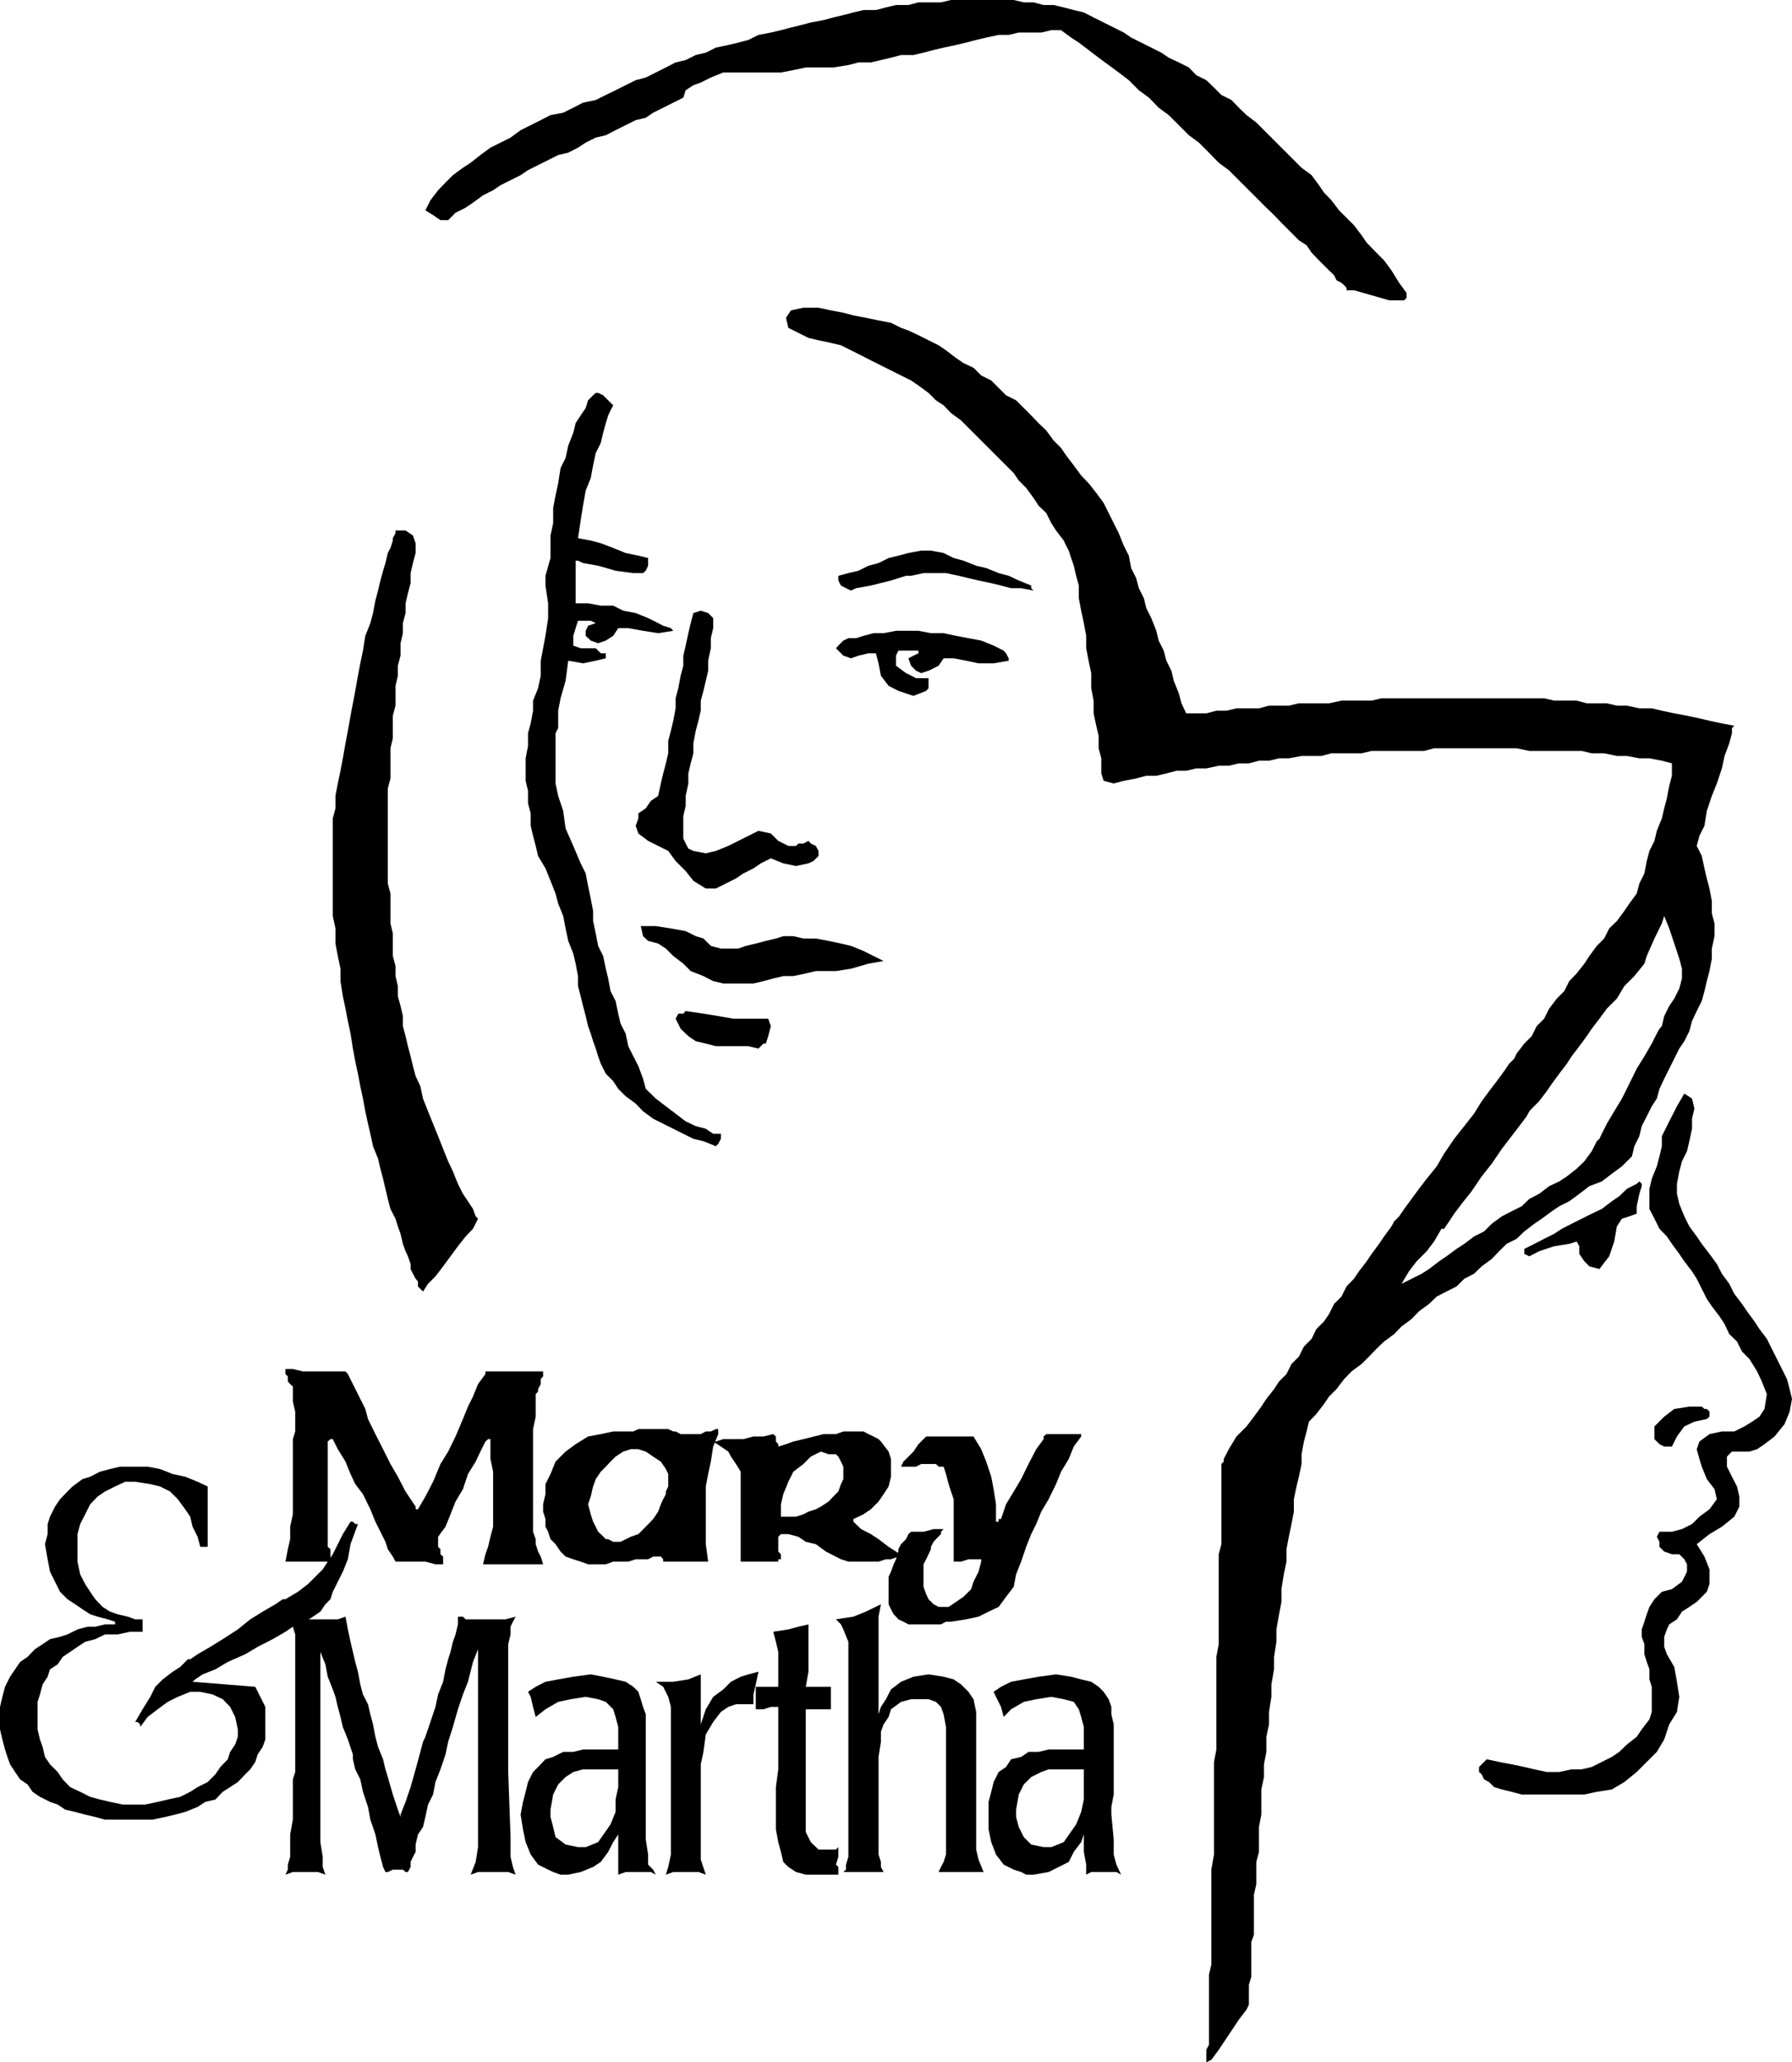 <svg xmlns="http://www.w3.org/2000/svg" width="228.964" height="263.433" fill-rule="evenodd" stroke-linecap="round" preserveAspectRatio="none" viewBox="0 0 6058 6970"><style>.pen1{stroke:none}.brush1{fill:#000}</style><path d="m3630 34 34 8 33 17 34 17 34 17 34 17 25 17 34 17 34 17 34 17 25 17 34 16 34 17 25 26 34 17 26 25 25 25 34 17 25 26 26 25 33 25 26 26 25 25 26 26 25 25 25 25 26 26 34 25 25 34 17 25 25 26 26 34 25 25 25 25 26 34 17 25 33 34 26 26 25 34 26 42 25 34v17l-8 8h-51l-59-17-60-17h-25v-8l-8-9-9-8-17-9-8-17-17-16-17-17-17-17-25-26-17-25-26-17-25-25-34-34-25-26-26-25-34-34-25-25-34-34-34-34-34-25-33-34-34-34-34-25-34-34-34-34-34-25-33-34-34-25-34-34-34-26-34-25-34-25-34-26-33-25-26-17-34-25h-33l-34 8h-76l-34 8h-34l-42 9-34 8-34 9-34 8-42 9-34 8-34 9-34 8h-42l-34 9-34 8-34 8h-42l-34 9-51 8h-93l-42 9-42 8h-195l-42 17-34 17-25 9-26 17-8 25-34 17-34 17-34 17-25 17-34 8-34 17-34 17-33 17-34 8-34 17-26 17-33 17-34 8-34 17-34 17-34 17-25 17-34 17-34 17-25 17-34 17-34 25-25 17-34 17-25 25h-26l-25-17-26-16 17-34 26-34 25-26 25-25 34-25 26-17 33-26 34-25 34-17 34-17 34-25 34-17 34-17 33-17 43-8 34-17 33-17 43-9 34-17 33-16 34-17 34-17 34-9 34-17 34-17 33-17 34-8 34-17 34-8 34-17 42-9 34-8 34-9 34-17 42-8 34-8 34-9 33-8 34-9 43-8 33-9 34-8 34-9 34-8h42l34-9 34-8h42l34-9h76l34-8h212l34 8h33l34 9h34l34 8 34 9zM1405 1836v33l-9 34-8 34v34l-9 34-8 34v33l-9 34v34l-8 34v42l-9 34v34l-8 34v67l-9 34v76l-8 34v102l-9 34v321l9 34v101l8 34v76l9 34v34l8 34v34l9 33 8 34v34l9 34 8 34 9 34 8 33 9 34 16 34 9 42 17 43 17 42 17 42 17 43 17 42 16 34 17 42 17 34 17 25 17 26 9 25 8 8-17 34-25 26-26 33-25 34-25 34-26 34-25 25-17 26-9-9-8-8v-17l-8-9-9-17-8-16v-17l-9-26-8-17-9-25-8-34-9-25-8-26-17-33-9-34-8-34-8-34-9-34-8-34-17-42-9-42-8-34-9-42-8-43-9-42-8-42-9-42-8-43-8-51-9-42-8-42-9-42-8-51v-42l-9-43-8-42v-51l-9-42v-330l9-34v-42l8-42 9-43 8-42 9-51 8-42 9-51 8-42 8-42 9-51 8-42 9-43 8-50 17-43 9-34 8-42 9-34 8-34 9-33 8-26 8-34 9-17 8-25v-8l9-17v-9h34l25 17 9 26zm2081 143v9l8 8-42-8h-34l-34-9-33-8-43-9-34-8-33-8-43-9h-76l-42 9h-17l-51 16-68 17-50 9-17 8-17-8-17-9-9-17v-16l34-9 34-8 34-17 34-9 34-17 33-8 34-9 43-8h33l43 8 34 17 33 9 43 17 34 8 42 17 34 9 34 16 42 17zm-1075 110v34l-8 34v34l-9 42v34l-8 34-8 34-9 33v34l-8 34-9 34-8 42v34l-9 34-8 34v34l-9 42v34l-8 34v76l8 17 9 17 17 8 42 8 34-8 42-17 34-17 34-17 34-17 42 9 25 25 34 17h26l8-8h17l17-9 8 9 17 8 9 17v17l-17 17-17 8-42 9-43-9-42-17-34 17-25 17-34 17-25 17-34 17-34 17h-34l-42-26-26-33-34-34-25-34-34-17-34-17-33-25-9-26 9-25v-17l25-17 17-25 25-17 9-42 8-34 9-34 8-34v-42l9-34 8-34 8-42v-34l9-34 8-42 9-34v-34l8-34 9-42 8-34 9-34 25-8 25 8 17 17zm982 110 8 9 9 17v8l-51 9h-51l-42-9-42-8h-34l-17 25-34 17-25 8-17-8-17-17-9-25 17-9 17-8v-9h-68l-8 17v34l34 25 34 17h42v34l-8 9-43 17-51-17-33-17-26-34-8-42-9-34h-25l-34 8-25 9-26-9-25-25 8-9 17-17 17-8h26l25-8 34-9h34l42-8h76l42 8h43l42 9 42 8 43 8 42 17 34 17zm-1015 973 25 25 34 9h59l25-9 34-8 34-9 34-8 25-8h34l34 8h42l43 8 42 9 34 8 42 17 34 17 34 17-51 9-59 17-51 8h-68l-34 8-42 9h-34l-34 8-33 9-34 8h-102l-34-8-33-17-43-17-25-25-34-26-25-25-26-17-34-9-17-16-8-34h51l51 8 50 9 34 17 26 8zm101 271h118l9 25-9 34-8 25h-8l-9 9-8 8-34-8h-110l-34-9-34-8-25-17-26-25-17-34 9-17h17l8-9 60 9 50 8 51 9zm3241 372-9 42-8 34-17 34-9 34-8 42v34l8 34 17 42 17 34 25 34 17 25 26 34 25 34 17 33 25 34 17 34 26 34 17 25 25 34 17 26 25 33 17 34 17 34 17 34 17 34 9 34 8 33-8 43-17 42-34 42-34 26-25 17-26 8h-59l-17 17v34l17 34 17 33 8 34v34l-17 34-42 34-42 25-43 34 26 42 17 43v50l-9 26-17 17-17 17-25 17-25 16-17 26-26 17-8 17-9 25v34l9 25 25 43 9 50 8 51-8 51-26 42-17 51-25 42-34 34-34 34-42 34-42 25-51 8-42 9h-212l-34-9-33-8-26-8-17-17-17-9-8-17-9-8v-17l17-17 9-9 42 9 42 8 43 9 34 8 42 9h42l42-9h34l34-8 34-17 34-17 25-17 26-25 33-26 17-25 26-34 8-25v-85l-8-25v-34l-9-25-8-26v-34l-9-25v-25l9-26 8-25 9-25 17-26 25-25 34-9 34-25 17-34v-25l-9-17-17-17h-25l-26-9-16-16v-17l-9-17 9-17h42l34-9 34-17 25-25 34-25 25-34-8-34-26-34-17-42-8-26-9-33 9-26 34-25 42-9h42l34-17 26-16 25-17 17-26 8-50-17-43-16-34-26-42-25-25-17-34-26-25-16-34-17-26-26-34-17-25-17-34-17-34-16-25-26-34-17-25-25-34-17-25-25-26-17-34-17-33v-68l8-34 17-42 9-34 8-34v-34l25-50 26-51 25-43 26 17 8 34-8 34v34zm-170 194-8 26-9 42v25l-25 9-25 8-17 26-9 51-17 50-33 43-34-9-17-17-17-25v-26l-9-16-25 8-51 8-51 17-33 17-17-8v-17l34-17 33-17 34-17 26-17 33-17 34-17 34-17 34-16 34-26 25-17 26-25 33-17 9-8 8 8v8z" class="pen1 brush1"/><path d="M5779 4771v17l-9 8-42 9-34 16-25 34-17 34h-26l-16-8-17-17v-43l33-33 34-26 51-8h42l9 8h8l9 9zM1726 6209v67l8 34 9 26-25-9h-102l-25 9 17-43 8-50v-669l-17 43-17 67-17 43-17 50-17 60-16 50-9 43-17 50-17 43-8 42-17 34-9 42-8 34-17 25-8 34v25l-9 17-8 17v17l-9 17h-8l-9-8h-34l-17 8h-8l-8-17-9-34-8-33-9-43-17-50-8-43-17-51-9-42-17-34-8-34v-16l-17-51-17-42-8-34-9-34-8-34-9-25-17-43-8-42-17-42v643l8 50v34l9 26-25-9h-85l-25 9 8-17v-17l8-26v-76l9-50v-136l8-25v-465l-8-26-17-34 17 9h152l26-9 8 43 9 42 8 34 8 34 9 33 8 43 9 34 17 33 8 34 9 34 8 42 9 34 17 42 8 34 8 26 17 59 17 51 9 25v-8l17-43 17-50 17-60 16-59 9-34 8-17 17-50 17-51 9-42 17-43 8-42 9-34 8-25 8-34 9-25 8-34v-26h17l9 9h135l34-9-9 17-8 17v26l-8 33v432l8 220zm135-93 9-51 17-34 25-25 26-17 33-9h119v60l-9 42v42l-17 42-42 60-42 17h-26l-42-9-34-25-8-34-9-34v-25zm-101 17 8 50 9 43 17 42 25 34 34 17 17 8 25 9h26l42-9 42-17 26-17 25-34 17-33 17-26v136l25-9h85l17 9-9-17-17-17v-34l-8-51v-423l-9-25-8-26-8-25-17-17-26-17-34-8-42-9-42-8-59 8-51 9-43 8-33 17-26 17 9 17 8 34 9 34 33-26 43-25 42-9 51-8 42 8 26 9 25 25 8 26 9 34v76h-119l-33 8h-34l-34 17-26 8-25 26-17 17-17 34-8 33-9 34-8 43zm609-305 17-51 25-42 34-25 26-26 33-17 26-8 34-9-9 43-8 34v33h-59l-26 9-25 17-26 34-25 42-8 59-9 42v322l17 51-25-9h-85l-25 9 8-26 9-42v-499l-9-34-17-34-25-17h59l51-8 42-17v169z" class="pen1 brush1"/><path d="M2724 6124v68l17 34 26 25h59l8-8v33l-8 26 8 8v26h-110l-33-9-26-17-17-17-8-34-9-33-8-43v-143l8-60v-211h-25l-25 8h-26v-76h76v-118l-8-34-9-34 51-8 34-9 34-8v160l-9 51h85v76h-85v347zm525-431 25 25 17 25 9 43v465l8 34 17 42h-152l8-17 9-17 8-25v-431l-8-43-9-25-17-17-25-9h-59l-34 9-34 25-8 26-17 25-9 25v34l-8 51v330l8 25v17l9 17h-136l9-8v-17l8-26v-727l-17-42-8-17-9-9-8-8 59-9 42-17 51-25-8 42v330l8-25 17-26 17-33 34-26 42-17 51-8 51 8 34 9 25 17zm186 423 9-51 17-34 25-25 34-17 25-9h119v102l-9 42-17 42-42 60-42 17h-26l-42-9-25-25-17-34-9-34v-25zm-93 17v50l9 43 16 42 26 34 34 17 25 8 17 9h25l51-9 34-17 34-17 17-34 25-33 9-26v59l8 43v34l17-9h85l16 9-8-17-8-17-9-34v-51l-8-84v-26l8-42v-237l-8-34v-25l-9-26-17-25-17-17-25-17-34-8-34-9-51-8-59 8-50 9-43 8-34 17-25 17 8 17 17 34 9 34 25-26 43-25 42-9 51-8 42 8 34 9 17 25 8 26 9 34v76h-119l-34 8h-34l-25 17-34 8-17 26-25 17-17 34-8 33-9 34v43zm-1506-846h-203l8-34 9-25 8-34 9-34v-186l-9-43v-67h-8l-9 8-17 34-16 34-26 42-17 51-25 42-17 43-17 42-25 34v34l8 8v17l9 8v26h-26l-34-9h-101l-9-17-17-25-8-25-17-34-17-34-17-42-25-51-26-34-16-34-17-42-26-42-17-34h-8l-9 8v356l9 8v42H965l8-42 8-34v-42l9-42v-254l8-26v-67l-8-34v-51l-9-8-8-9v-17l-8-8v-17h25l34 8h144l8 9 34 68 25 50 9 34 25 51 26 51 25 50 25 43 26 50 34 51v9h8l25-43 26-50 25-60 26-42 25-51 25-59 17-42 17-34 17-42 25-34v-9h195v17l-8 9v17l-9 17v8l-8 9v76l-9 42v347l9 25v17l8 25 9 17 8 26zm423-288v25l-8 17v9l-9 17-8 17-9 25-17 25-25 26-25 25-26 9-34 17h-25l-17-9h-8l-17-17-9-8-8-17-9-17-8-25-9-34 9-26 8-34 9-25 17-25 17-17 16-17 17-17 26-17 25-8h26l25 8 25 17 26 17 17 25 8 17v17zm169-169h-8l-17 8h-17l-17 9h-68l-17-9h-8l-17-8h-101l-17 8h-68l-42 9-43 8-42 26-34 25-34 34-17 42-17 34v34l-8 34v25l8 25v26l9 17 8 25 17 17 17 25 17 17 26 9 25 8 25 9h60l25-9h51l25-8h42l17-9h26l8 9v8h152l-8-59v-195l8-42 9-42 8-51 17-42v-17z" class="pen1 brush1"/><path d="M2851 4974v25l-8 17-9 25-17 17-16 17-26 17-17 9-25 8-17 9-25 8h-51v-42l8-34 17-42 17-34 34-26 25-25 34-17 26 9h25l8 8 9 17 8 17v17zm68 304h51l25-8h17l25-9h17l-25-17-25-16-34-26-26-17-33-17-26-25v-9l34-16 25-17 26-26 17-25 17-26 8-33v-60l-8-25-26-34-8-8-17-9-17-8-17-9h-68l-25 9h-42l-68 17-34 8-25 9-26 8v-8l-8-9v-17l-9-8-33 8h-34l-34 9h-68l-25 8h-9l26 17 25 17 9 17 17 25 16 26v304h127v-8h9v-17l-9-9v-50l9-9h25l34 9 25 17 34 8 34 25 51 26 25 8h51z" class="pen1 brush1"/><path d="m3655 4855-25 34-17 42-26 43-17 42-25 51-25 42-17 42-17 34-17 43-17 50-17 43-8 42-26 34-25 34-34 16-34 17-42 9-51 8h-17l-17 9h-110l-17-9-17-8-8-9-8-8-9-17-8-17v-93l8-17 9-25 8-17 8-26v-8l9-17 8-8 9-9 8-17 9-8h42l34-9h34l-9 9v8l-17 17-8 9-9 17v8l-8 17-8 17-9 17v76l9 25 8 17 17 17 17 9h34l25-17 25-17 26-26 8-25 17-34 9-34v-8h-43l-25 8h-25v-211l-9-26-8-25-9-34-8-25h-17l-9-9h-50l-17 9h-51l8-17 17-17 17-17 17-25 17-17 9-9h160l26 43 17 42 17 51 8 42 8 51v59h9v-9h8l17-50 26-43 25-42 25-51 26-50 25-34v-9l9-8h118v8zM863 5701l17 34 17 34v110l-9 25-17 26-8 25-17 25-17 17-25 26-26 17-25 16-25 26-34 8-26 17-42 17-34 9-34 8-42 9H355l-33-9-34-8-34-9-34-8-25-17-26-9-34-17-25-17-17-25-25-17-17-25-17-26-9-25-8-25-9-34-8-34v-76l8-34 9-34 17-34 17-25 17-25 25-17 25-26 26-17 25-17 34-8 25-8 34-17 34-9h26l33-8h34v-9l-25-8-34-9-25-8-26-17-25-17-26-17-25-25-17-34-17-34-8-42-9-51 9-34v-34l8-25 17-34 17-25 25-26 17-17 34-25 26-8 33-17 34-9 34-8h93l42 8 43 17 42 9 42 17 34 16v204h-25l-9-34-17-34-8-34-17-25-25-34-26-26-34-17-33-8-51-8h-34l-34 16-34 17-25 17-25 26-17 34-17 33-9 34v93l9 43 17 33 17 26 17 25 25 26 25 16 26 9 34 8 25 9h25v42h-42l-42 9h-43l-33 16-34 9-26 17-25 17-25 17-17 25-26 17-8 25-17 26-9 34-8 25v93l8 34 9 25 8 34 17 25 26 26 17 25 25 26 34 16 34 17 33 9 34 8 43 9h76l42-9 34-8 42-9 34-17 25-16 34-17 26-26 17-25 25-26 8-25 17-25 9-26v-25l-9-42-17-34-25-26-34-16-42-9h-34l-42 17-34 17-34 25-34 26-25 34v-9l-9-8h-8l25-43 26-42 17-34 25-25 34-26 25-16 26-26h8l25-17 43-25 42-26 51-33 42-34 42-26 43-25 25-17h9l42-25 34-26 25-25 25-25 17-26 17-25 17-34 17-34 26-42h8l8 8h9l-25 68-9 51-17 42-17 34-17 34-8 25-17 17-17 25-25 17-26 17-34 17h-8l-25 17-43 25-51 26-42 25-59 26-42 25-43 17-25 17-9 8 212 17z" class="pen1 brush1"/><path d="m5863 2453-42-8-42-9-34-8-42-9-43-8-42-9-34-8h-42l-42-9h-34l-34-8h-68l-34-9h-76l-34-8h-550l-33 8h-102l-42 9h-102l-34 8h-67l-34 9h-76l-34 8h-34l-34 9h-68l-16-34-9-34-17-42-8-34-17-34-9-34-17-34-8-33-17-43-17-34-8-33-17-34-9-34-17-34-8-42-17-34-17-42-17-34-17-34-17-34-25-34-26-33-25-26-25-34-26-34-17-25-25-25-25-34-26-25-25-26-25-25-26-26-34-17-25-25-25-25-34-17-26-26-34-16-25-17-34-26-25-17-34-17-34-17-34-16-25-9-34-17-42-8-43-9-42-8-34-9-42-8-42-9h-51l-42 9-17 25 8 34 34 17 34 17 34 8 42 9 34 8 34 17 34 17 33 17 34 17 34 17 34 17 34 17 25 17 34 25 25 25 26 17 25 26 34 25 25 25 26 26 25 25 26 26 25 25 25 25 26 26 17 25 25 25 25 34 17 26 26 25 17 34 16 25 26 34 8 17 9 17 8 25 9 26 8 34 9 33v43l8 42 9 42 8 43v42l8 42 9 42v51l8 42v43l9 42 8 34v42l9 34v51l8 25 34 9 34-9 42-8 34-9h34l34-8 34-9h33l34-8h34l42-9h34l34-8h34l34-9h34l34-8h33l43-8h67l34-9h102l34-8h177l34-9h279l43 9h177l34 8h42l43 9h34l42 8h34l42 8 34 9v42l-9 34-8 42-9 34-8 34-17 42-8 34-17 34-9 34-8 42-17 34-9 34-25 34-17 25-25 34-26 25-17 34-25 25-25 34-17 26-26 33-25 26-17 34-25 25-26 34-17 34-25 25-17 34-25 25-26 34-8 17-17 17-17 25-25 34-26 34-25 34-26 42-33 42-34 43-34 50-25 43-34 42-26 34-25 34-25 34-17 25-17 17-9 17-25 34-17 25-25 34-17 25-26 34-17 25-25 26-17 34-25 25-17 34-17 25-26 26-16 33-26 26-17 34-25 25-17 34-25 25-17 26-26 33-17 26-25 34-25 33-34 34-26 43-17 33v9l-8 8v271l-9 34v304l-8 43v313l-8 42v313l-9 51v321l-8 34v237l-9 17v42l17-8 25-34 34-51 34-51 26-34 8-17v-67l8-26v-118l9-25v-136l8-34v-76l9-34v-84l8-42v-85l9-42v-43l8-42v-51l9-42v-42l8-51v-42l9-51v-42l8-51v-42l9-51 8-42v-43l8-50 9-43v-42l8-42 9-43 8-42v-42l9-43 8-33 9-43v-33l8-43 9-34 8-33 25-26 26-34 17-25 25-25 26-34 25-26 34-25 25-25 25-26 26-25 34-25 25-26 34-25 25-26 34-25 26-25 33-17 34-17 26-26 33-17 26-25 34-25 25-26 25-25 34-17 26-25 34-26 25-17 34-25 25-17 34-17 34-25 34-26 42-16 34-26 34-25 34-34 8-34 17-34 8-34 17-33 17-34 17-26 9-33 16-34 17-34 17-34 17-34 17-25 17-34 9-34 16-34 17-34 9-33 8-34 9-34 8-42v-34l9-42v-43l-9-34v-42l-8-42-9-34-8-34-9-42-17-34 9-34 17-34 8-50 17-51 17-42 17-51 9-42 16-43 9-34v-17l8-8zm-245 1015-8 9-9 16-17 34-25 43-26 42-25 51-25 50-26 43-25 42-17 34-8 17-9 8-17 34-25 34-26 25-33 26-26 17-34 16-34 26-33 17-26 25-34 17-33 17-34 25-26 26-34 17-33 25-26 17-34 25-25 17-34 26-25 16-34 17-34 17 25-42 26-34 34-34 25-33 25-43h9l17-25 17-26 25-33 34-43 34-50 34-43 34-50 33-43 26-34 25-33 9-17 8-9 25-25 26-34 17-25 25-34 26-34 16-25 26-34 25-34 17-25 26-34 25-34 34-34 25-42 34-34 34-42 8-26 26-59 25-51 8-25 17 42 17 51 17 51 9 34v33l-9 34-17 34-17 25-17 34-8 34zm-3181 364h-26l-25-17-34-9-34-16-34-26-33-25-34-26-34-33-9-34-16-43-17-33-17-34-9-43-17-33-8-34-9-43-17-33-8-43-8-33-9-43-17-34-8-42-9-42v-34l-8-42-9-43-8-42-17-34-25-59-26-59-8-59-17-51-9-42v-170l9-17v-59l8-42 17-59 9-68 50 9 43-9 34-8v-17h-17l-17-17h-51l-25-9v-33l8-26 8-25h43l17 8-26 9-8 17v17l17 16 25 9 26-9 25-16 17-26h34l50 9 51 8 51-8-8-9-26-8-17-9-34-17-42-17-42-8-34-17h-42l-43-8h-42v-144h8l17 8 51 9 59 17 60 8h33l9-8 8-17v-26l-33-8-43-9-42-17-42-16-34-9-43-8 9-60 8-50 9-51 17-42 8-43 9-42 17-34 8-34 9-33 8-26 8-17 9-17-17-17-17-17-17-8h-8l-9 8-17 17-8 26-17 25-17 26-8 33-17 43-9 42-17 34-8 51-9 42-8 42v51l-9 42v76l-17 60v33l9 60v50l-9 60-8 42-8 42v51l-9 42-17 42v34l-8 43-9 33v43l-8 42v76l8 34v42l9 34v42l8 34 9 34 8 34 25 42 17 42 17 43 9 34 17 42 8 42 9 42 17 43 8 34 8 42v34l9 34 8 33 9 34 8 34 9 25 8 26 9 25 8 26 9 25 17 34 25 25 17 26 25 25 34 25 25 26 34 25 34 17 34 17 34 17 34 17 34 8 42 17 8-8 9-17v-17z" class="pen1 brush1"/></svg>
